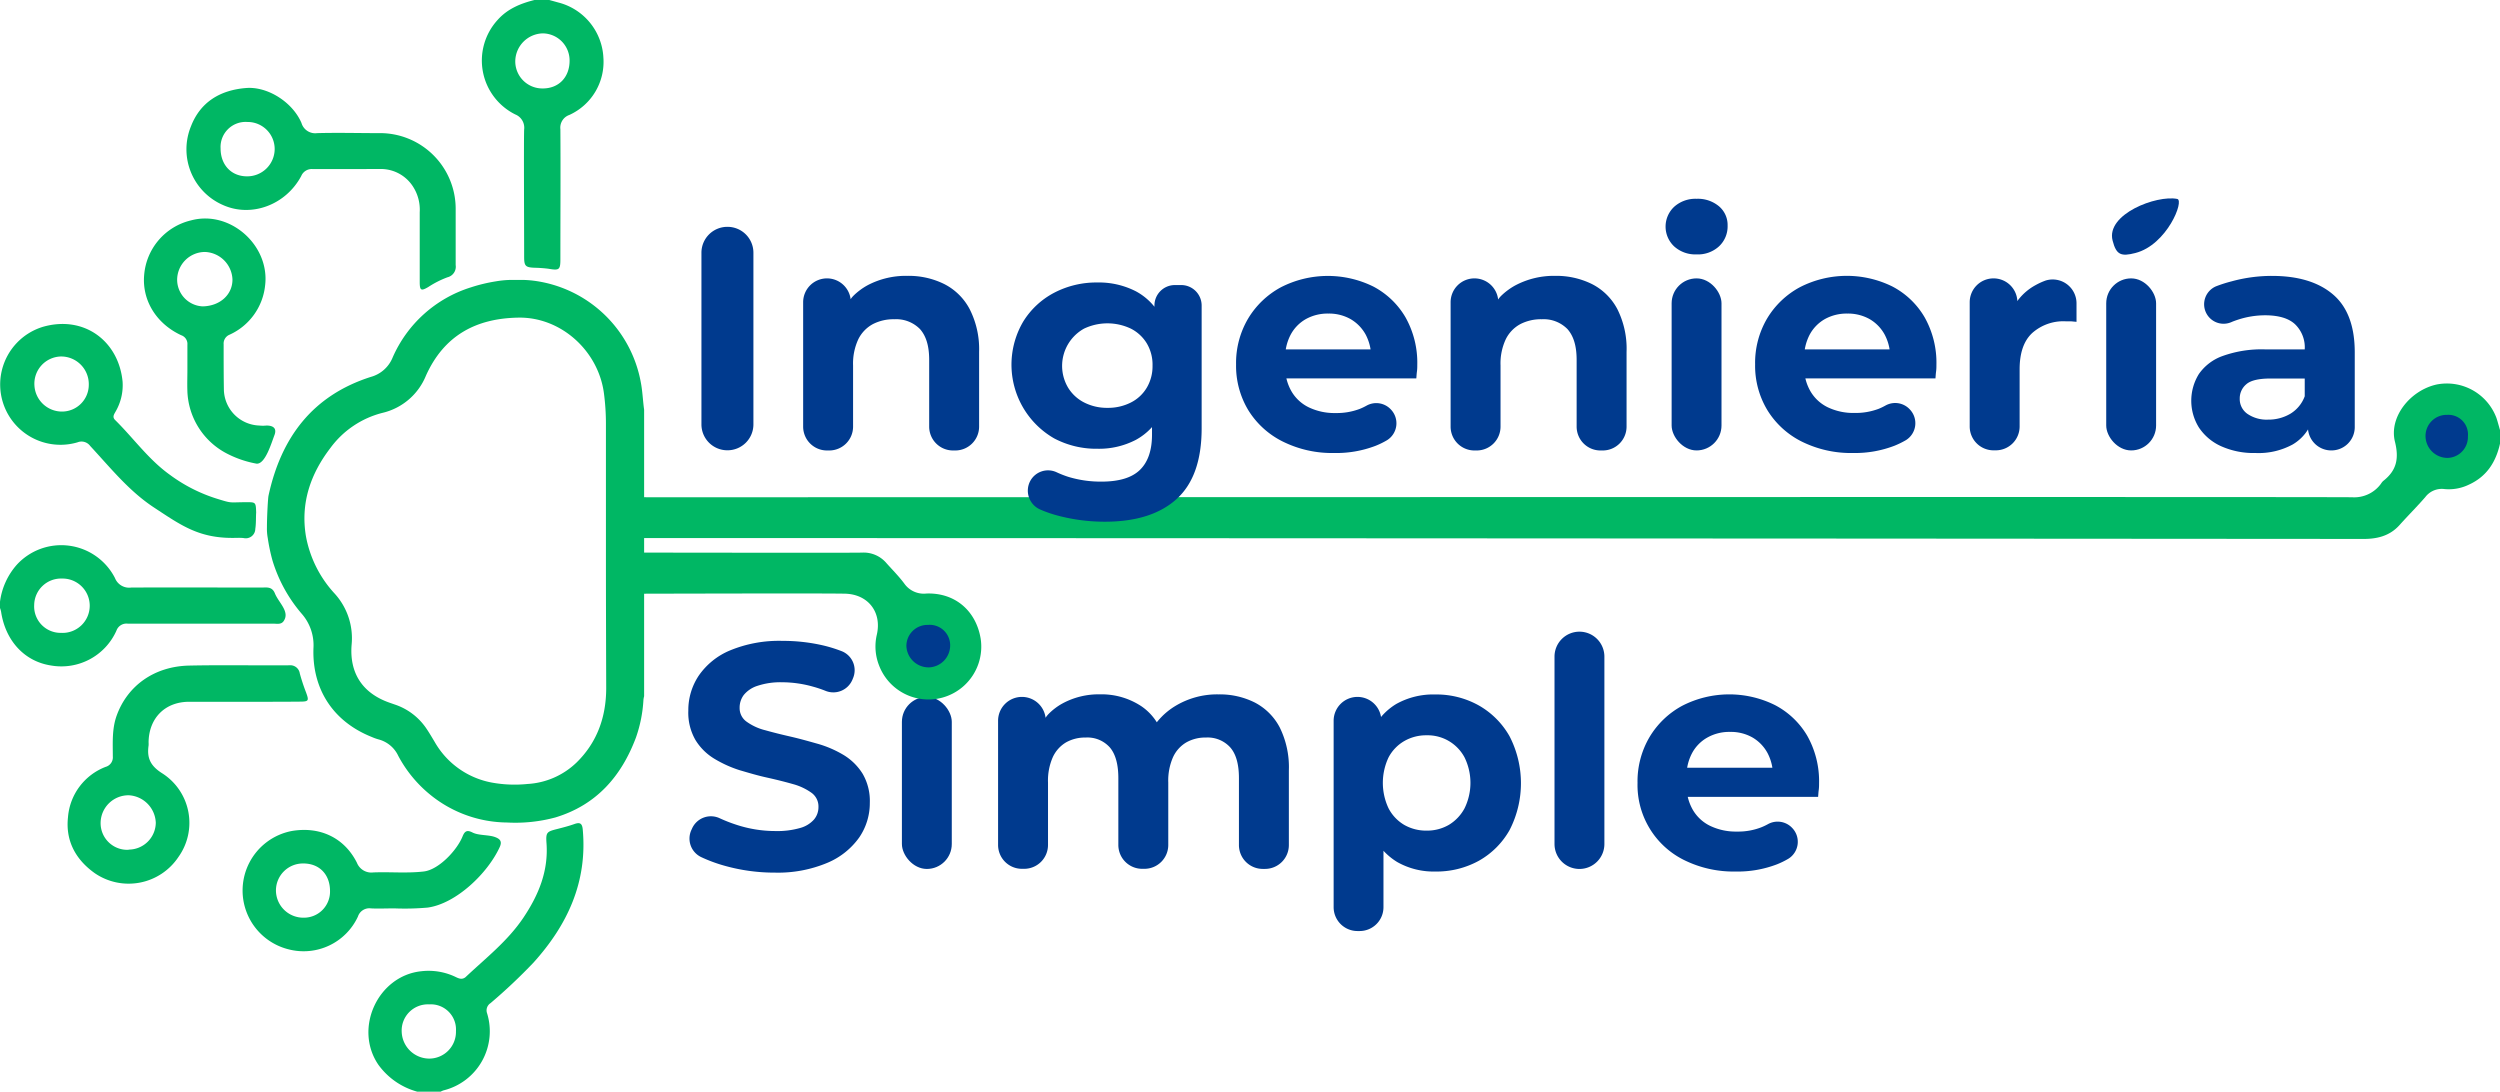 <svg xmlns="http://www.w3.org/2000/svg" viewBox="0 0 524.28 228.93"><defs><style>.cls-1{fill:#003a8e;}.cls-2{fill:#00b764;}</style></defs><g id="Capa_2" data-name="Capa 2"><g id="Capa_1-2" data-name="Capa 1"><path class="cls-1" d="M147.1,89V53a5.43,5.43,0,0,1,5.43-5.43h0A5.43,5.43,0,0,1,158,53V89a5.43,5.43,0,0,1-5.43,5.43h0A5.43,5.43,0,0,1,147.1,89Z"/><path class="cls-1" d="M190.28,57.85A16.76,16.76,0,0,1,198,59.56a12.33,12.33,0,0,1,5.33,5.23,18.49,18.49,0,0,1,2,9V89.47a5,5,0,0,1-5,5h-.47a5,5,0,0,1-5-5v-14c0-2.91-.64-5-1.91-6.44a7,7,0,0,0-5.4-2.08,9.46,9.46,0,0,0-4.46,1,7.23,7.23,0,0,0-3.09,3.19,12.06,12.06,0,0,0-1.1,5.5V89.47a5,5,0,0,1-5,5h-.47a5,5,0,0,1-5-5V63.38a5,5,0,0,1,5-5h0a5,5,0,0,1,5,5v5l-.1-.16A5,5,0,0,1,179,62,13.47,13.47,0,0,1,182,59.79,17.2,17.2,0,0,1,190.28,57.85Z"/><path class="cls-1" d="M279.81,95A23.23,23.23,0,0,1,269,92.59,17.77,17.77,0,0,1,261.77,86a18,18,0,0,1-2.55-9.56,18.31,18.31,0,0,1,2.52-9.62,17.93,17.93,0,0,1,6.87-6.57A21.57,21.57,0,0,1,288,60.09a16.9,16.9,0,0,1,6.74,6.44,19.4,19.4,0,0,1,2.48,10c0,.4,0,.86-.07,1.37s-.09,1-.13,1.45H267.74V73.27h23.81l-4,1.81a10.12,10.12,0,0,0-1.14-4.89,8.46,8.46,0,0,0-3.16-3.26,9.15,9.15,0,0,0-4.69-1.17,9.35,9.35,0,0,0-4.73,1.17,8.19,8.19,0,0,0-3.18,3.29,10.28,10.28,0,0,0-1.14,5v1.61a10.13,10.13,0,0,0,1.3,5.19,8.48,8.48,0,0,0,3.69,3.42,12.45,12.45,0,0,0,5.6,1.18,13.58,13.58,0,0,0,5.06-.87,12.33,12.33,0,0,0,1.42-.68,4.18,4.18,0,0,1,5.13.83h0a4.18,4.18,0,0,1-.84,6.42,17.1,17.1,0,0,1-2.39,1.17A23,23,0,0,1,279.81,95Z"/><path class="cls-1" d="M326.15,57.85a16.82,16.82,0,0,1,7.68,1.71,12.33,12.33,0,0,1,5.33,5.23,18.49,18.49,0,0,1,1.95,9V89.47a5,5,0,0,1-5,5h-.47a5,5,0,0,1-5-5v-14c0-2.91-.64-5-1.91-6.44a7,7,0,0,0-5.4-2.08,9.46,9.46,0,0,0-4.46,1,7.23,7.23,0,0,0-3.09,3.19,11.94,11.94,0,0,0-1.1,5.5V89.47a5,5,0,0,1-5,5h-.47a5,5,0,0,1-5-5V63.38a5,5,0,0,1,5-5h0a5,5,0,0,1,5,5v5l-.1-.16a5,5,0,0,1,.7-6.18,13.63,13.63,0,0,1,3.08-2.25A17.27,17.27,0,0,1,326.15,57.85Z"/><path class="cls-1" d="M355.79,53.35a6.62,6.62,0,0,1-4.69-1.67,5.69,5.69,0,0,1,0-8.32,6.66,6.66,0,0,1,4.69-1.67,6.9,6.9,0,0,1,4.7,1.57,5.13,5.13,0,0,1,1.81,4.06,5.72,5.72,0,0,1-1.78,4.32A6.52,6.52,0,0,1,355.79,53.35Z"/><rect class="cls-1" x="350.56" y="58.38" width="10.46" height="36.08" rx="5.23"/><path class="cls-1" d="M388.66,95a23.25,23.25,0,0,1-10.84-2.41,17.74,17.74,0,0,1-7.2-6.61,18,18,0,0,1-2.55-9.56,18.31,18.31,0,0,1,2.51-9.62,17.89,17.89,0,0,1,6.88-6.57,21.55,21.55,0,0,1,19.41-.14,16.84,16.84,0,0,1,6.74,6.44,19.4,19.4,0,0,1,2.48,10c0,.4,0,.86-.07,1.37s-.09,1-.13,1.45H376.58V73.27h23.81l-4,1.81a10,10,0,0,0-1.14-4.89,8.37,8.37,0,0,0-3.15-3.26,9.21,9.21,0,0,0-4.7-1.17,9.37,9.37,0,0,0-4.73,1.17,8.25,8.25,0,0,0-3.18,3.29,10.4,10.4,0,0,0-1.14,5v1.61A10,10,0,0,0,379.64,82a8.51,8.51,0,0,0,3.68,3.42,12.45,12.45,0,0,0,5.6,1.18,13.67,13.67,0,0,0,5.07-.87,13,13,0,0,0,1.41-.68,4.17,4.17,0,0,1,5.13.83h0a4.18,4.18,0,0,1-.83,6.42,18.26,18.26,0,0,1-2.39,1.17A23,23,0,0,1,388.66,95Z"/><path class="cls-1" d="M413.07,89.47V63.38a5,5,0,0,1,5-5h0a5,5,0,0,1,5,5v5.2l-.29-.6a4.91,4.91,0,0,1,.47-5.1,11.47,11.47,0,0,1,3.57-3.05,14.33,14.33,0,0,1,2.18-1,5,5,0,0,1,6.47,4.77v3.89l-1.2-.11q-.54,0-1.14,0a9.82,9.82,0,0,0-6.94,2.45q-2.65,2.45-2.65,7.61v12a5,5,0,0,1-5,5h-.47A5,5,0,0,1,413.07,89.47Z"/><rect class="cls-1" x="441.7" y="58.38" width="10.46" height="36.08" rx="5.23"/><path class="cls-1" d="M473,95a16.66,16.66,0,0,1-7.24-1.44,11,11,0,0,1-4.63-3.92,10.63,10.63,0,0,1,0-11.2,10.26,10.26,0,0,1,5-3.79A24.21,24.21,0,0,1,475,73.27h9.59v6.11h-8.45q-3.69,0-5.06,1.2a3.85,3.85,0,0,0-1.38,3,3.79,3.79,0,0,0,1.58,3.19A7.11,7.11,0,0,0,475.64,88a9,9,0,0,0,4.69-1.24,7.18,7.18,0,0,0,3-3.66L485,87.89a9.35,9.35,0,0,1-4.16,5.3A14.93,14.93,0,0,1,473,95Zm11-5.43V87.42l-.67-1.54V73.27A6.73,6.73,0,0,0,481.3,68q-2-1.87-6.27-1.88a18.37,18.37,0,0,0-5.67.91c-.49.16-1,.34-1.43.53a4.08,4.08,0,0,1-5.24-1.87h0a4.09,4.09,0,0,1,2-5.63A28.29,28.29,0,0,1,468,59a31.81,31.81,0,0,1,8.45-1.14q8.25,0,12.81,3.89t4.56,12.14V89.57a4.89,4.89,0,0,1-4.9,4.89h0A4.89,4.89,0,0,1,484,89.57Z"/><path class="cls-1" d="M162.52,183a38.6,38.6,0,0,1-10.8-1.51,31.09,31.09,0,0,1-4.66-1.74,4.3,4.3,0,0,1-2.08-5.67l.17-.37a4.33,4.33,0,0,1,5.83-2.09,31.16,31.16,0,0,0,3.26,1.28,26.15,26.15,0,0,0,8.35,1.38,17.26,17.26,0,0,0,5.2-.64,6,6,0,0,0,2.91-1.77,4,4,0,0,0,.94-2.62,3.53,3.53,0,0,0-1.47-3,12.14,12.14,0,0,0-3.89-1.82q-2.42-.69-5.33-1.34c-1.95-.42-3.89-1-5.84-1.57a24.68,24.68,0,0,1-5.33-2.42,11.76,11.76,0,0,1-3.92-3.89,11.42,11.42,0,0,1-1.51-6.17,13,13,0,0,1,2.18-7.34,14.91,14.91,0,0,1,6.57-5.3,26.87,26.87,0,0,1,11-2,37.08,37.08,0,0,1,8.72,1,29.21,29.21,0,0,1,3.74,1.18,4.29,4.29,0,0,1,2.34,5.62l-.13.32a4.34,4.34,0,0,1-5.67,2.35,24.59,24.59,0,0,0-2.63-.88,23.94,23.94,0,0,0-6.44-.91,15.24,15.24,0,0,0-5.16.74,6.08,6.08,0,0,0-2.88,1.91,4.39,4.39,0,0,0-.88,2.72,3.47,3.47,0,0,0,1.48,2.91,11.43,11.43,0,0,0,3.89,1.78q2.42.68,5.33,1.34c1.95.45,3.89,1,5.84,1.55a22.72,22.72,0,0,1,5.33,2.34,12,12,0,0,1,3.92,3.89,11.32,11.32,0,0,1,1.51,6.11,12.74,12.74,0,0,1-2.21,7.24,15.56,15.56,0,0,1-6.61,5.3A26.74,26.74,0,0,1,162.52,183Z"/><path class="cls-1" d="M194.38,141.12a6.62,6.62,0,0,1-4.68-1.66,5.75,5.75,0,0,1-1.82-4.49,5.39,5.39,0,0,1,1.8-3.84,6.63,6.63,0,0,1,4.7-1.68,6.9,6.9,0,0,1,4.69,1.58,5.12,5.12,0,0,1,1.81,4.06,5.72,5.72,0,0,1-1.78,4.32A6.52,6.52,0,0,1,194.38,141.12Z"/><rect class="cls-1" x="189.14" y="146.15" width="10.46" height="36.08" rx="5.23"/><path class="cls-1" d="M255.54,145.62a16.38,16.38,0,0,1,7.61,1.71,12.33,12.33,0,0,1,5.23,5.23,18.82,18.82,0,0,1,1.91,9v15.66a5,5,0,0,1-5,5h-.47a5,5,0,0,1-5-5V163.19c0-2.91-.6-5.05-1.81-6.44a6.4,6.4,0,0,0-5.1-2.08,8.1,8.1,0,0,0-4.09,1,6.93,6.93,0,0,0-2.82,3.12,12.16,12.16,0,0,0-1,5.3v13.11a5,5,0,0,1-5,5h-.47a5,5,0,0,1-5-5V163.19c0-2.91-.6-5.05-1.78-6.44a6.29,6.29,0,0,0-5.06-2.08,8.14,8.14,0,0,0-4.1,1,7,7,0,0,0-2.81,3.12,12.15,12.15,0,0,0-1,5.3v13.11a5,5,0,0,1-5,5h-.47a5,5,0,0,1-5-5V151.15a5,5,0,0,1,5-5h0a5,5,0,0,1,5,5V156l0-.07a5,5,0,0,1,.57-6.18,12.67,12.67,0,0,1,2.94-2.23,15.93,15.93,0,0,1,7.88-1.91,15.11,15.11,0,0,1,8.68,2.51,11.4,11.4,0,0,1,4.24,5.43,1.27,1.27,0,0,1-1.52,1.65h0a1.27,1.27,0,0,1-.76-1.86,14.5,14.5,0,0,1,5.08-5.25A16.92,16.92,0,0,1,255.54,145.62Z"/><path class="cls-1" d="M279.68,190.25v-39.1a5,5,0,0,1,5-5h0a5,5,0,0,1,5,5v2.38l-.2,10.53c0,.13,0,.27,0,.4l.65,10.31c0,.1,0,.21,0,.31v15.17a5,5,0,0,1-5,5h-.46A5,5,0,0,1,279.68,190.25ZM301,182.77a15.47,15.47,0,0,1-8-2,13.42,13.42,0,0,1-5.33-6.14,24.89,24.89,0,0,1-1.91-10.43,26.15,26.15,0,0,1,1.81-10.46,12.84,12.84,0,0,1,5.23-6.1,15.89,15.89,0,0,1,8.19-2,18.19,18.19,0,0,1,9.15,2.31,17.1,17.1,0,0,1,6.44,6.47,21.47,21.47,0,0,1,0,19.65,16.88,16.88,0,0,1-6.44,6.44A18.38,18.38,0,0,1,301,182.77Zm-1.82-8.58a9.08,9.08,0,0,0,4.67-1.21,9,9,0,0,0,3.28-3.46,12.14,12.14,0,0,0,0-10.69,8.76,8.76,0,0,0-7.95-4.63,9.13,9.13,0,0,0-4.69,1.21,8.61,8.61,0,0,0-3.29,3.42,12.5,12.5,0,0,0,0,10.69A8.65,8.65,0,0,0,294.5,173,9.23,9.23,0,0,0,299.19,174.19Z"/><path class="cls-1" d="M326,177V137.7a5.23,5.23,0,0,1,5.23-5.23h0a5.23,5.23,0,0,1,5.23,5.23V177a5.23,5.23,0,0,1-5.23,5.23h0A5.23,5.23,0,0,1,326,177Z"/><path class="cls-1" d="M364,182.77a23.36,23.36,0,0,1-10.83-2.41,17.55,17.55,0,0,1-9.76-16.17,18.29,18.29,0,0,1,2.52-9.62,17.86,17.86,0,0,1,6.87-6.57,21.57,21.57,0,0,1,19.42-.14A16.9,16.9,0,0,1,379,154.3a19.4,19.4,0,0,1,2.48,10c0,.4,0,.86-.07,1.37s-.09,1-.13,1.44H352V161h23.81l-4,1.81a10,10,0,0,0-1.14-4.89,8.37,8.37,0,0,0-3.15-3.26,9.15,9.15,0,0,0-4.69-1.17A9.35,9.35,0,0,0,358,154.7a8.19,8.19,0,0,0-3.18,3.29,10.26,10.26,0,0,0-1.14,5v1.61a10.13,10.13,0,0,0,1.3,5.19,8.48,8.48,0,0,0,3.69,3.42,12.45,12.45,0,0,0,5.6,1.18,13.37,13.37,0,0,0,5.06-.88,12.27,12.27,0,0,0,1.42-.67,4.18,4.18,0,0,1,5.13.83h0a4.18,4.18,0,0,1-.84,6.42,17.1,17.1,0,0,1-2.39,1.17A23,23,0,0,1,364,182.77Z"/><path class="cls-2" d="M133.33,101.28c0,3,0,3,3,3,99.09,0,338.77-.11,356.92,0a6.92,6.92,0,0,0,6.08-2.85,2.66,2.66,0,0,1,.44-.55c2.79-2.17,3.38-4.64,2.48-8.25-1.29-5.17,3.2-10.78,8.77-12a11.09,11.09,0,0,1,12.53,7.06c.27.83.49,1.69.74,2.53V93c-.86,3.88-2.78,6.93-6.54,8.64a9.65,9.65,0,0,1-5.14.92,4.33,4.33,0,0,0-4,1.69c-1.73,2-3.61,3.86-5.37,5.83-2.15,2.42-4.94,3-8,2.94-1.23,0-242.07-.18-358.67-.18-.53,0-1.06,0-1.59,0-1-.05-1.65.24-1.67,1.46s.58,1.6,1.73,1.59c9.52,0,41.74.07,45.73,0a6.26,6.26,0,0,1,5.14,2.22c1.25,1.4,2.59,2.74,3.71,4.24a5,5,0,0,0,4.68,2.12c5.93-.2,10.35,3.55,11.35,9.41a11.08,11.08,0,0,1-21.3,5.67,10.84,10.84,0,0,1-.48-6.4c1.12-4.75-1.8-8.56-6.73-8.65-5.76-.1-34.57,0-40.62,0-3.19,0-3.2,0-3.2,3.11Z"/><path class="cls-1" d="M194.6,131.05a4.42,4.42,0,0,0-4.52,4.4,4.67,4.67,0,0,0,4.69,4.51,4.61,4.61,0,0,0,4.49-4.52A4.29,4.29,0,0,0,194.6,131.05Z"/><path class="cls-1" d="M517.55,91.49A4.11,4.11,0,0,0,513.2,87a4.43,4.43,0,0,0-4.54,4.4,4.62,4.62,0,0,0,4.55,4.63A4.38,4.38,0,0,0,517.55,91.49Z"/><path class="cls-1" d="M230.16,94.11a18.89,18.89,0,0,1-9.08-2.17,17.82,17.82,0,0,1-6.51-24.48,16.74,16.74,0,0,1,6.51-6.07,19.11,19.11,0,0,1,9.08-2.15,17,17,0,0,1,8.05,1.85,12.62,12.62,0,0,1,5.43,5.7,21.87,21.87,0,0,1,2,9.89,21.7,21.7,0,0,1-2,9.82,12.82,12.82,0,0,1-5.43,5.74A16.73,16.73,0,0,1,230.16,94.11Zm1.61,15.3a38.36,38.36,0,0,1-9.82-1.25,24.92,24.92,0,0,1-3.83-1.32,4.31,4.31,0,0,1-2.05-6h0A4.24,4.24,0,0,1,221.5,99a21.88,21.88,0,0,0,2.53,1A23.25,23.25,0,0,0,231,101q5.57,0,8.08-2.48c1.68-1.65,2.51-4.11,2.51-7.38V85.89c0-.1,0-.21,0-.32l.64-8.7c0-.13,0-.25,0-.38l-.13-8.93V64.07a4.29,4.29,0,0,1,4.29-4.29h1.35A4.29,4.29,0,0,1,252,64.07V89.82q0,10.07-5.24,14.82T231.77,109.41Zm.47-23.88a10.53,10.53,0,0,0,4.9-1.11,8.12,8.12,0,0,0,3.35-3.11,8.81,8.81,0,0,0,1.21-4.63A8.72,8.72,0,0,0,240.49,72a8.27,8.27,0,0,0-3.35-3.09,11.44,11.44,0,0,0-9.79,0A8.94,8.94,0,0,0,224,81.31a8.41,8.41,0,0,0,3.39,3.11A10.49,10.49,0,0,0,232.24,85.53Z"/><path class="cls-1" d="M447.81,53.06c-3,.77-4,.41-4.77-2.6-1.44-5.53,9.21-9.61,13.55-8.74C458.14,42,454.45,51.36,447.81,53.06Z"/><path class="cls-2" d="M87.48,228.93a14.93,14.93,0,0,1-8.13-5.64c-5.2-7.61-.12-18.66,9-19.61a13.11,13.11,0,0,1,7.28,1.24c.68.33,1.31.55,2,0,4.24-4,8.85-7.57,12.14-12.48,3.16-4.72,5.26-9.73,4.84-15.58-.17-2.37.06-2.46,2.41-3.05,1.16-.3,2.32-.6,3.44-1s1.63-.19,1.75,1.15c1,11-3.19,20-10.34,27.92a116.8,116.8,0,0,1-9,8.49,1.8,1.8,0,0,0-.73,2.11A12.77,12.77,0,0,1,93,228.67a3.79,3.79,0,0,0-.59.26ZM90,210.63a5.49,5.49,0,0,0-5.76,5.73A5.81,5.81,0,0,0,90.05,222a5.61,5.61,0,0,0,5.57-5.77A5.28,5.28,0,0,0,90,210.63Z"/><path class="cls-2" d="M0,126.19a14.52,14.52,0,0,1,3.5-7.73,12.65,12.65,0,0,1,20.61,2.76,3.19,3.19,0,0,0,3.38,2c10.44-.06,16.83,0,27.27,0,1.1,0,2.28-.28,2.88,1.2.8,2,3.22,3.87,1.83,5.85-.52.74-1.39.52-2.13.52l-28.73,0c-.6,0-1.2,0-1.79,0a2.24,2.24,0,0,0-2.41,1.48,12.64,12.64,0,0,1-13.78,7.28c-5.52-.87-9.49-5.19-10.4-11.26A5.36,5.36,0,0,0,0,127.5Zm13-4.86a5.63,5.63,0,0,0-5.83,5.52,5.55,5.55,0,0,0,5.63,5.87,5.7,5.7,0,1,0,.2-11.39Z"/><path class="cls-2" d="M115.19,0l1.88.52a12.58,12.58,0,0,1,9.47,11.59,12.22,12.22,0,0,1-7.15,12,2.82,2.82,0,0,0-1.87,3c.06,9.08,0,18.17,0,27.25,0,2.23-.24,2.39-2.5,2a28.25,28.25,0,0,0-2.92-.21c-1.86-.08-2.18-.34-2.18-2.23,0-6.53-.09-24.37,0-26.76A3,3,0,0,0,108.06,24a12.62,12.62,0,0,1-3.73-19.79c2.11-2.39,4.92-3.52,7.92-4.25Zm4.26,12.72A5.68,5.68,0,0,0,113.79,7a5.92,5.92,0,0,0-5.73,5.75,5.68,5.68,0,0,0,5.76,5.8C117.18,18.55,119.45,16.2,119.45,12.72Z"/><path class="cls-2" d="M72.8,35.46c-2.39,0-4.79,0-7.18,0a2.39,2.39,0,0,0-2.45,1.46C59.92,43,52.71,45.66,46.77,43a12.74,12.74,0,0,1-6.71-16.54c2-5.14,6.2-7.57,11.53-8,4.51-.37,9.75,2.94,11.63,7.32a3,3,0,0,0,3.29,2.14c4.3-.12,8.6,0,12.89,0A15.87,15.87,0,0,1,95.56,44c0,3.86,0,7.72,0,11.58a2.28,2.28,0,0,1-1.72,2.57A20,20,0,0,0,89.8,60.2c-1.48.87-1.77.72-1.78-1,0-4.9,0-9.79,0-14.69a8.93,8.93,0,0,0-1.35-5.29,8,8,0,0,0-6.84-3.78ZM46.26,31.13c0,3.45,2.24,5.85,5.54,5.85a5.75,5.75,0,0,0,5.8-5.58,5.67,5.67,0,0,0-5.7-5.82A5.26,5.26,0,0,0,46.26,31.13Z"/><path class="cls-2" d="M50.93,147.17c-3.76,0-7.51,0-11.26,0-5.07,0-8.46,3.44-8.51,8.52a4.7,4.7,0,0,1,0,.65c-.38,2.63.38,4.28,2.9,5.86a12.31,12.31,0,0,1,3.38,17.49,12.55,12.55,0,0,1-17.56,3.43c-4-2.84-6.17-6.78-5.62-11.76a12.34,12.34,0,0,1,7.9-10.54,2.07,2.07,0,0,0,1.5-2.19c0-2.87-.2-5.74.8-8.54,2.27-6.31,7.92-10.36,15.24-10.51,7-.15,14,0,21-.06a2,2,0,0,1,2.17,1.71,41,41,0,0,0,1.32,4c.63,1.72.55,1.9-1.24,1.91C59,147.18,55,147.17,50.93,147.17Zm-24,31a5.7,5.7,0,0,0,5.74-5.65,6,6,0,0,0-5.62-5.74,5.85,5.85,0,0,0-5.95,5.7A5.59,5.59,0,0,0,27,178.21Z"/><path class="cls-2" d="M49.43,112.8c-7.61.18-11.36-2.57-17.18-6.4-5.25-3.46-9.13-8.35-13.34-12.88a2.25,2.25,0,0,0-2.65-.76A12.64,12.64,0,0,1,9.1,68.51c8.63-2.41,15.82,3.09,16.61,11.55a11,11,0,0,1-1.48,6.27c-.32.58-.72,1.12-.09,1.75,3.87,3.81,7,8.29,11.51,11.51a33.11,33.11,0,0,0,9.85,5c3.21,1,2.52.75,5.83.73,2.29,0,2.32-.12,2.39,2.15-.07,1,0,2.27-.18,3.44a2,2,0,0,1-2.44,1.93C50.4,112.76,49.69,112.8,49.43,112.8ZM18.62,80.67a5.8,5.8,0,0,0-5.88-5.91,5.71,5.71,0,0,0-5.52,6.09A5.79,5.79,0,0,0,13,86.31,5.62,5.62,0,0,0,18.62,80.67Z"/><path class="cls-2" d="M39.3,77.52c0-1.74,0-3.48,0-5.22a1.93,1.93,0,0,0-1.3-2c-5.24-2.43-8.22-7.33-7.77-12.6a12.82,12.82,0,0,1,9.82-11.48C48.23,44,56.61,51.43,55.6,59.84a12.79,12.79,0,0,1-7.46,10.35,2,2,0,0,0-1.24,2c0,3.15,0,6.31.05,9.46a7.69,7.69,0,0,0,7.43,7.59,6.84,6.84,0,0,0,1.5,0c1.41,0,2.22.57,1.68,2-.67,1.74-1.93,6.09-3.73,6a22,22,0,0,1-6-2,15.33,15.33,0,0,1-8.54-13.5C39.25,80.35,39.3,78.93,39.3,77.52Zm3.19-13.27c3.64-.06,6.29-2.46,6.26-5.66A6,6,0,0,0,43,52.84a5.86,5.86,0,0,0-5.85,5.92A5.61,5.61,0,0,0,42.49,64.25Z"/><path class="cls-2" d="M82.73,190.5c-1.88,0-3.41.08-4.93,0a2.52,2.52,0,0,0-2.74,1.72,12.55,12.55,0,0,1-14.53,6.87,12.71,12.71,0,0,1,.66-24.82c5.87-1,11,1.38,13.65,6.64a3.26,3.26,0,0,0,3.45,2.05c3.52-.14,7.06.21,10.58-.2,3.16-.37,7-4.49,8.15-7.39.48-1.17,1-1.33,2.08-.78,1.31.67,3.47.43,4.84,1,1,.39,1.35.94.88,2-2.49,5.5-9.14,11.91-15.12,12.74A54.58,54.58,0,0,1,82.73,190.5Zm-13.52-3.64c0-3.48-2.24-5.79-5.61-5.78a5.66,5.66,0,0,0-5.73,5.63,5.74,5.74,0,0,0,5.83,5.74A5.47,5.47,0,0,0,69.21,186.86Z"/><path class="cls-2" d="M107.4,58.7h2.09a21.35,21.35,0,0,1,2.52.18h0a26.23,26.23,0,0,1,22.37,21.27c.37,1.91.43,3.85.7,5.77V146a5.88,5.88,0,0,0-.14.73,28.55,28.55,0,0,1-1.57,7.93c-3.08,8.21-8.36,14.19-16.91,16.77a32.16,32.16,0,0,1-10.11,1.06,25.87,25.87,0,0,1-15.83-5.59,26.59,26.59,0,0,1-7-8.39,6.34,6.34,0,0,0-4.11-3.44,10.33,10.33,0,0,1-1.38-.49c-8.59-3.41-12.61-10.54-12.29-18.73a10,10,0,0,0-2.39-7.05,30.88,30.88,0,0,1-6.2-11.23,38.72,38.72,0,0,1-1-4.75,10.73,10.73,0,0,1-.17-2.19c0-2.33.21-6.09.33-6.68,2.64-12.19,9.22-21,21.46-24.91A6.9,6.9,0,0,0,82.33,75a26.51,26.51,0,0,1,16.4-14.73A34.09,34.09,0,0,1,104,59,20.57,20.57,0,0,1,107.4,58.7Zm19.67,57h0V89a48.73,48.73,0,0,0-.4-6.39c-1.12-9-9-16.14-17.93-16S93.11,70.36,89.32,78.79a13.06,13.06,0,0,1-9.1,7.79A19.5,19.5,0,0,0,69.3,93.93C65.11,99.4,63,105.5,64.16,112.46a24.1,24.1,0,0,0,6,12,13.9,13.9,0,0,1,3.58,10.73c-.49,6,2.31,10.22,8,12.19l1,.35a12.91,12.91,0,0,1,6.69,5.07c.62.91,1.17,1.86,1.74,2.81a17.45,17.45,0,0,0,12,8.51,26.49,26.49,0,0,0,7.44.29,16.12,16.12,0,0,0,10.29-4.49c4.35-4.26,6.2-9.56,6.23-15.53C127.1,134.85,127.07,125.3,127.07,115.74Z"/></g></g></svg>